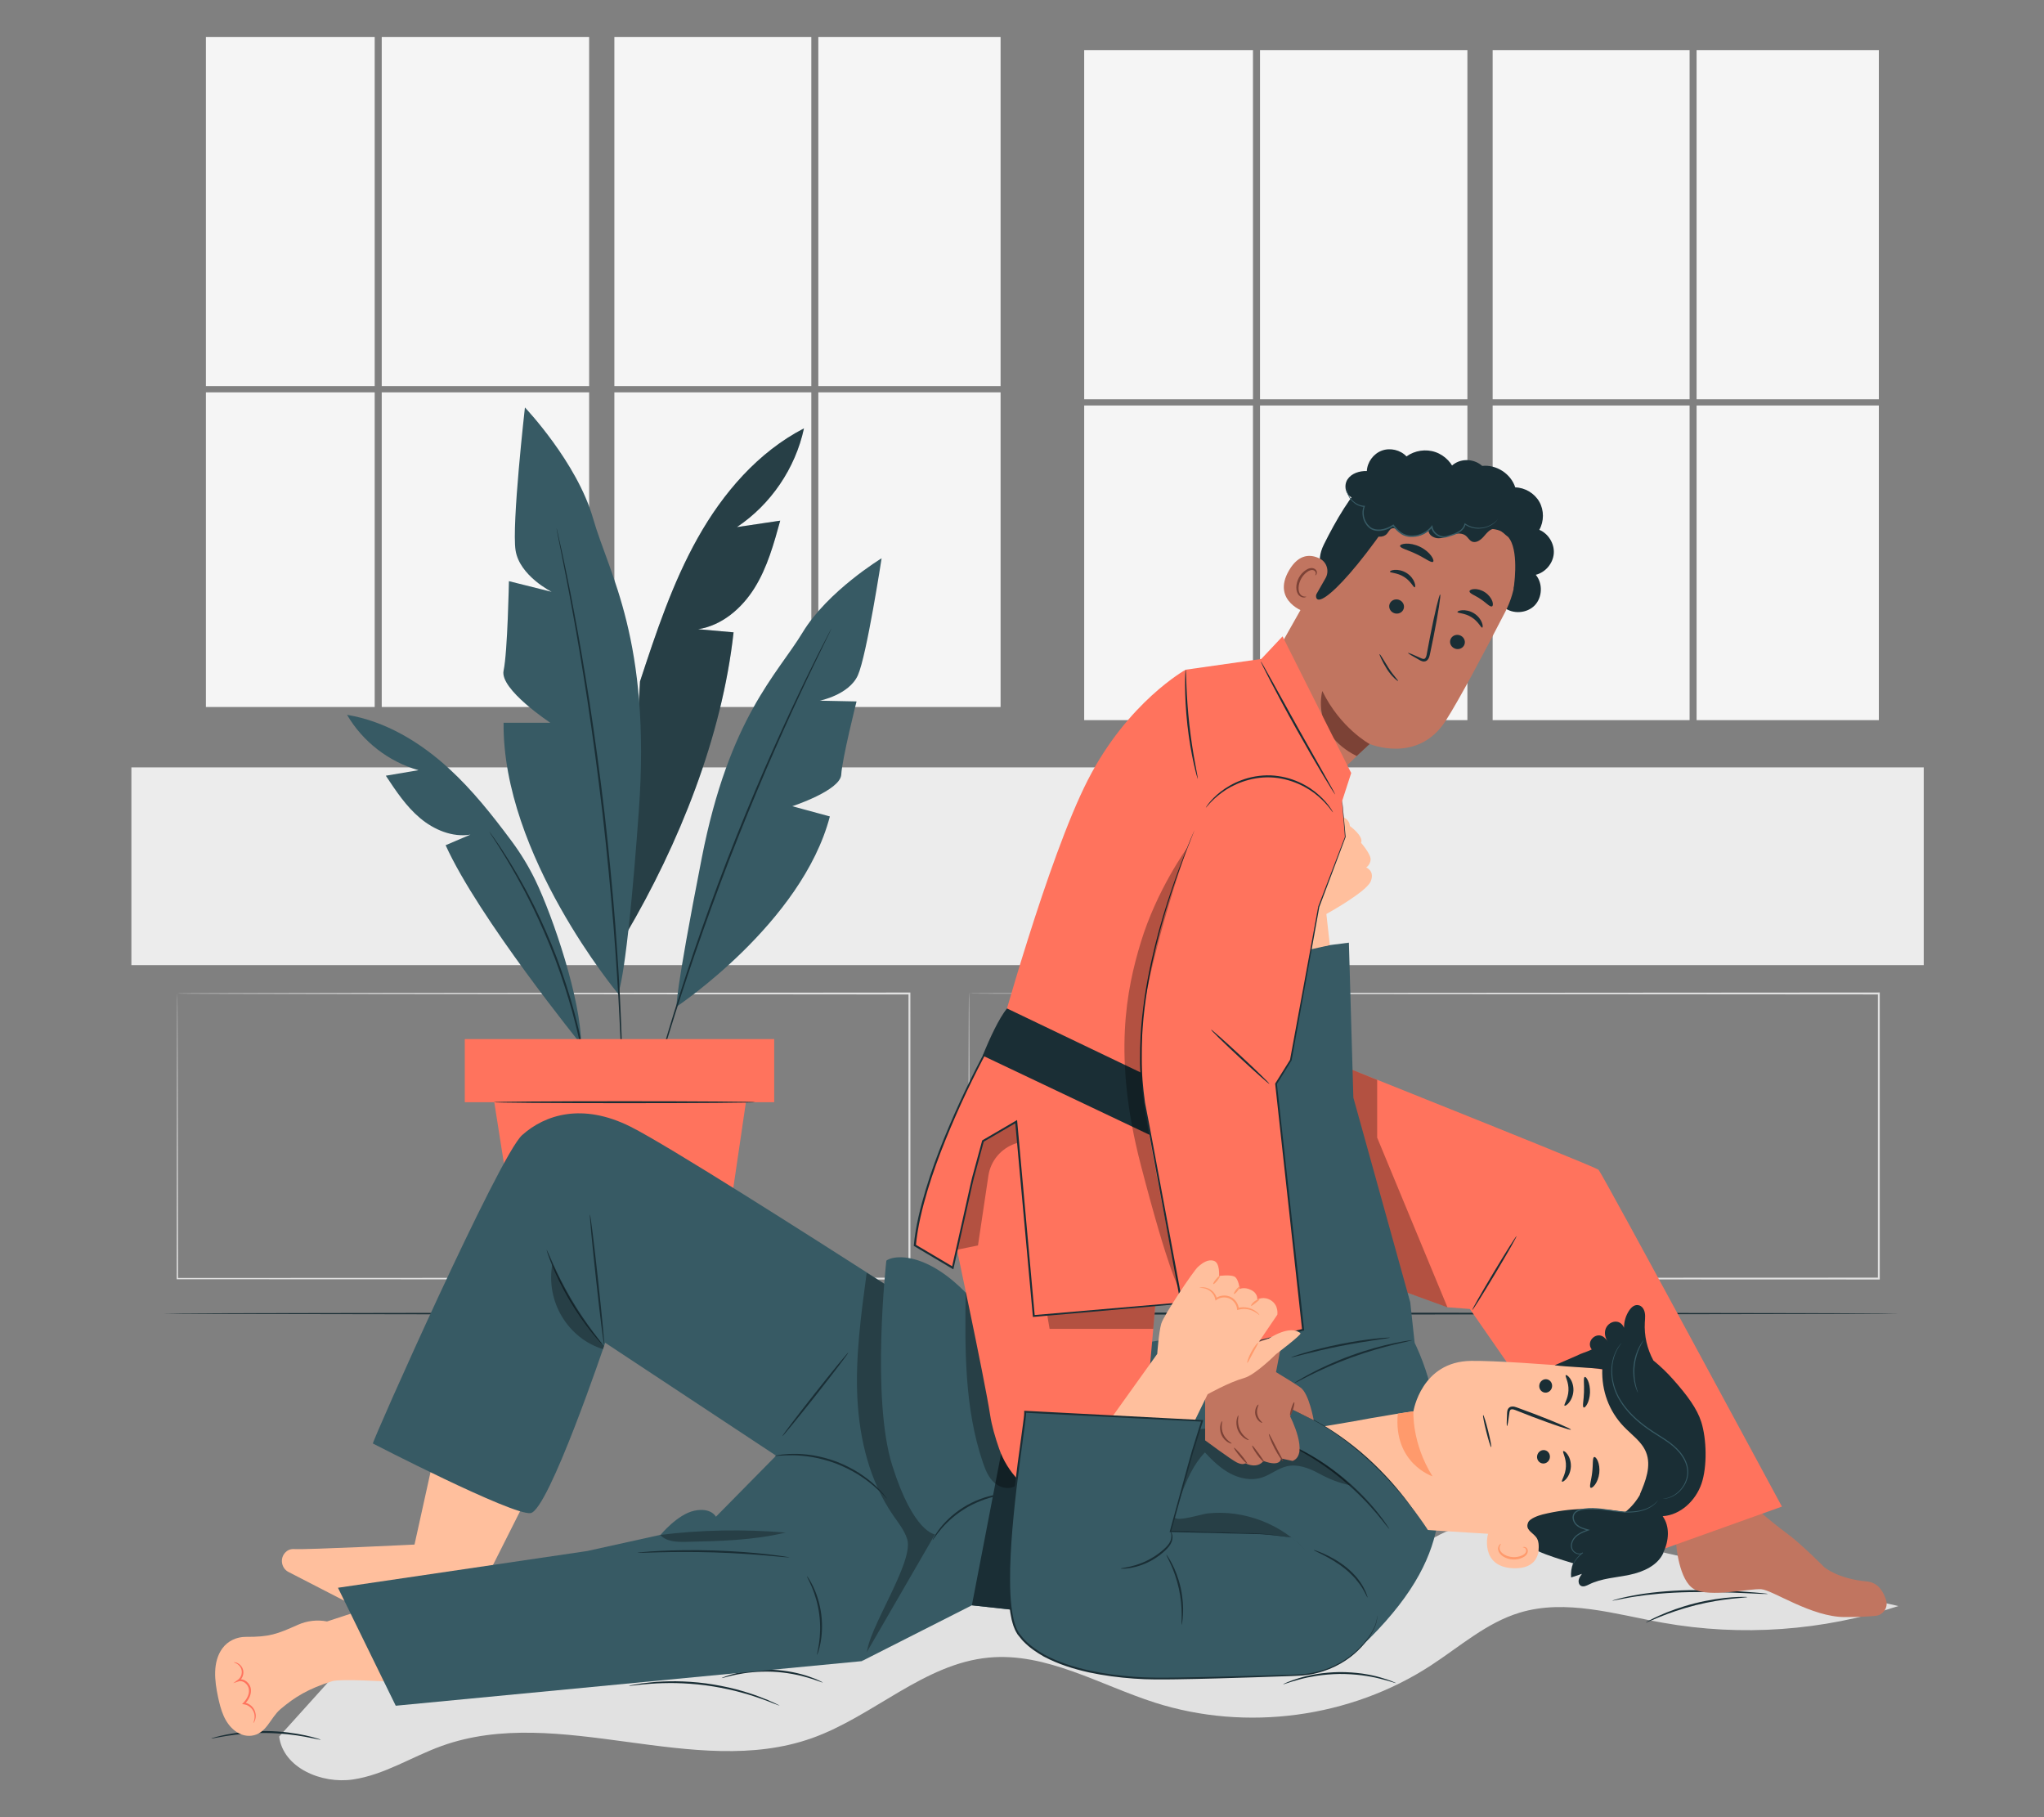 <?xml version="1.0" encoding="UTF-8"?>
<svg id="Layer_2" data-name="Layer 2" xmlns="http://www.w3.org/2000/svg" viewBox="0 0 540 480">
  <rect x="0" y="0" width="540" height="480" fill="#808080" stroke="none"/>
  <defs>
    <style>
      .cls-1 {
        fill: #ff735d;
      }

      .cls-1, .cls-2, .cls-3, .cls-4, .cls-5, .cls-6, .cls-7, .cls-8, .cls-9, .cls-10, .cls-11, .cls-12, .cls-13 {
        stroke-width: 0px;
      }

      .cls-2 {
        fill: #375a64;
      }

      .cls-3 {
        fill: #e1e1e1;
      }

      .cls-4 {
        fill: #ececec;
      }

      .cls-6, .cls-14 {
        opacity: .3;
      }

      .cls-7 {
        fill: #f5f5f5;
      }

      .cls-8 {
        fill: none;
      }

      .cls-9 {
        fill: #7c4236;
      }

      .cls-10 {
        fill: #1a2e35;
      }

      .cls-11 {
        fill: #c17560;
      }

      .cls-12 {
        fill: #ff9a6c;
      }

      .cls-13 {
        fill: #ffbf9d;
      }
    </style>
  </defs>
  <g id="Layer_2-2" data-name="Layer 2">
    <g>
      <g>
        <path class="cls-3" d="m417.32,405.01c-11.23-2.56-23.24-5.07-34-.95-7.71,2.96-13.77,8.98-20.58,13.64-11.97,8.18-26.71,12.2-41.17,11.23-22.46-1.51-42.88-14.46-65.3-16.42-20.01-1.76-39.57,5.34-58.86,10.95-34.61,10.06-70.55,15.56-106.59,16.31l-17.07,18.93c1.09,8.31,11.21,12.56,19.5,11.34,8.29-1.22,15.56-6.02,23.45-8.86,31-11.16,66.76,8.97,97.81-2.06,16.25-5.78,29.59-19.7,46.77-21.28,15.23-1.41,29.3,7.26,43.87,11.91,24.13,7.71,51.65,4,72.87-9.83,7.66-4.99,14.72-11.31,23.48-13.95,12.23-3.69,25.24.43,37.81,2.67,20.68,3.69,42.27,2.16,62.22-4.41-28.07-6.4-56.14-12.8-84.21-19.2Z"/>
        <rect class="cls-4" x="34.71" y="202.7" width="473.52" height="52.23"/>
        <g>
          <rect class="cls-7" x="100.85" y="9.76" width="54.79" height="92.23"/>
          <rect class="cls-7" x="54.4" y="9.76" width="44.59" height="92.23"/>
          <rect class="cls-7" x="216.19" y="9.76" width="48.15" height="92.23"/>
          <rect class="cls-7" x="54.4" y="103.64" width="44.59" height="83.11"/>
          <rect class="cls-7" x="100.85" y="103.64" width="54.79" height="83.11"/>
          <rect class="cls-7" x="216.19" y="103.64" width="48.15" height="83.11"/>
          <rect class="cls-7" x="162.31" y="103.64" width="52.03" height="83.11"/>
          <rect class="cls-7" x="162.31" y="9.76" width="52.03" height="92.23"/>
        </g>
        <g>
          <rect class="cls-7" x="332.88" y="13.23" width="54.79" height="92.23"/>
          <rect class="cls-7" x="286.43" y="13.23" width="44.59" height="92.23"/>
          <rect class="cls-7" x="448.22" y="13.23" width="48.15" height="92.23"/>
          <rect class="cls-7" x="286.43" y="107.11" width="44.59" height="83.11"/>
          <rect class="cls-7" x="332.88" y="107.11" width="54.79" height="83.11"/>
          <rect class="cls-7" x="448.22" y="107.11" width="48.15" height="83.11"/>
          <rect class="cls-7" x="394.34" y="107.11" width="52.03" height="83.11"/>
          <rect class="cls-7" x="394.34" y="13.23" width="52.03" height="92.23"/>
        </g>
        <path class="cls-3" d="m256,262.43s.01.45.02,1.31c0,.87,0,2.15.02,3.82,0,3.37.02,8.34.04,14.8.02,12.9.05,31.71.09,55.38l-.17-.17c56.83-.02,143.5-.06,240.35-.09h.02l-.26.26c0-26.09,0-51.45,0-75.31l.25.25c-69.06-.05-129.11-.09-171.92-.12-21.42-.03-38.51-.05-50.27-.07-5.88-.01-10.41-.03-13.49-.03-1.53,0-2.7-.01-3.49-.02-.79,0-1.2-.02-1.2-.02,0,0,.39-.01,1.17-.02.79,0,1.94,0,3.46-.02,3.07,0,7.59-.02,13.44-.03,11.74-.02,28.82-.04,50.21-.07,42.85-.03,102.97-.07,172.09-.12h.25s0,.25,0,.25c0,23.86,0,49.22,0,75.31v.26h-.28c-96.85-.04-183.52-.07-240.35-.09h-.17v-.17c.04-23.72.07-42.56.09-55.48.02-6.44.03-11.4.04-14.76,0-1.67.01-2.93.02-3.8,0-.85.02-1.28.02-1.28Z"/>
        <path class="cls-3" d="m46.85,262.43s.01.46.02,1.34c0,.88.01,2.18.02,3.89.01,3.42.03,8.45.04,14.95.02,12.98.06,31.78.1,55.14l-.18-.18c48.56-.02,117.29-.05,193.4-.08h.01l-.26.26c0-26.33,0-51.78.01-75.31l.25.25c-55.97-.05-104.29-.09-138.63-.12-17.18-.03-30.86-.05-40.26-.07-4.7-.01-8.32-.02-10.78-.03-1.22,0-2.15-.01-2.79-.02-.63,0-.96-.02-.96-.02,0,0,.31-.01.93-.02.63,0,1.55,0,2.76-.02,2.45,0,6.05-.02,10.73-.03,9.38-.02,23.05-.04,40.2-.07,34.38-.03,82.76-.07,138.8-.12h.25s0,.25,0,.25c0,23.53,0,48.98.01,75.31v.26h-.27c-76.11-.03-144.84-.06-193.4-.08h-.18v-.18c.04-23.4.08-42.24.1-55.25.02-6.48.03-11.5.04-14.91,0-1.69.01-2.98.02-3.86,0-.87.02-1.3.02-1.3Z"/>
        <path class="cls-10" d="m501.7,346.98c0,.14-102.69.26-229.33.26s-229.35-.12-229.35-.26,102.66-.26,229.35-.26,229.33.12,229.33.26Z"/>
        <path class="cls-10" d="m206.01,450.56s-.55-.17-1.51-.55c-.95-.4-2.35-.93-4.09-1.53-1.74-.61-3.84-1.24-6.2-1.84-2.37-.57-4.99-1.1-7.78-1.47-2.79-.36-5.46-.53-7.9-.59-2.43-.03-4.63.03-6.47.17-1.84.13-3.32.28-4.35.42-1.02.13-1.59.18-1.6.14,0-.04.55-.16,1.57-.34,1.02-.2,2.5-.41,4.35-.59,1.84-.19,4.05-.29,6.5-.28,2.45.03,5.15.19,7.96.56,2.81.38,5.45.92,7.83,1.52,2.37.63,4.48,1.3,6.21,1.96,1.73.65,3.12,1.24,4.05,1.69.93.45,1.44.71,1.43.74Z"/>
        <path class="cls-10" d="m217.36,444.42c-.04.09-1.44-.53-3.8-1.24-2.35-.71-5.69-1.43-9.44-1.6-3.75-.16-7.14.26-9.55.76-2.41.5-3.86.99-3.89.9-.01-.03.34-.18.99-.42.65-.25,1.61-.54,2.82-.84,2.41-.6,5.85-1.09,9.65-.92,3.8.17,7.18.96,9.53,1.77,1.18.4,2.11.78,2.73,1.08.63.3.97.48.95.51Z"/>
        <path class="cls-10" d="m84.78,459.55c-.02.08-1.61-.33-4.21-.8-2.6-.47-6.23-.94-10.26-.99-4.03-.04-7.67.34-10.28.75-2.61.41-4.21.79-4.23.71,0-.03.38-.16,1.1-.36.71-.21,1.76-.45,3.07-.71,2.61-.51,6.28-.95,10.35-.91,4.07.05,7.73.58,10.32,1.15,1.3.28,2.34.55,3.05.78.71.22,1.1.35,1.09.39Z"/>
        <path class="cls-10" d="m368.81,444.58c-.03.09-1.63-.53-4.3-1.18-1.33-.34-2.94-.64-4.74-.88-1.8-.22-3.8-.36-5.89-.35-2.1.03-4.09.21-5.88.47-1.79.28-3.4.61-4.72.98-2.66.71-4.24,1.36-4.28,1.27-.01-.03.37-.22,1.08-.52.71-.32,1.77-.7,3.09-1.1,1.33-.41,2.94-.79,4.75-1.09,1.82-.28,3.83-.48,5.95-.51,2.12-.01,4.14.15,5.96.39,1.82.27,3.44.61,4.77,1,1.34.38,2.4.74,3.12,1.04.72.29,1.11.47,1.1.5Z"/>
        <path class="cls-10" d="m461.65,421.86c0,.08-1.56.16-4.06.43-2.5.27-5.94.79-9.67,1.72-3.72.94-7,2.11-9.34,3.05-2.33.94-3.74,1.61-3.78,1.54-.02-.03.32-.23.94-.57.62-.34,1.54-.79,2.7-1.31,2.31-1.04,5.6-2.27,9.35-3.22,3.75-.94,7.24-1.4,9.76-1.58,1.26-.09,2.29-.13,2.99-.12.71,0,1.1.02,1.1.06Z"/>
        <path class="cls-10" d="m467.06,421.03s-.58.03-1.63-.01c-1.14-.05-2.63-.12-4.43-.2-3.74-.17-8.91-.37-14.61-.27-5.71.11-10.85.6-14.54,1.2-.93.13-1.75.29-2.49.43-.73.12-1.36.25-1.87.36-1.02.21-1.6.32-1.6.28,0-.03.55-.2,1.56-.48.51-.14,1.13-.3,1.86-.45.73-.16,1.56-.35,2.48-.5,3.69-.69,8.86-1.25,14.59-1.36,5.73-.1,10.9.16,14.64.42,1.87.13,3.38.26,4.42.36,1.04.1,1.62.18,1.62.21Z"/>
        <g>
          <path class="cls-2" d="m212.38,113.16c-12.11,6.27-21.39,17.07-28.06,28.96-6.67,11.89-10.98,24.93-15.24,37.88l-3.73,66.79c14.09-23.96,25.39-52.13,28.45-79.76-3.12-.28-6.25-.56-9.37-.83,6.28-.96,11.56-5.51,14.92-10.91,3.36-5.4,5.08-11.63,6.77-17.76-3.81.57-7.62,1.13-11.44,1.7,8.96-5.98,15.45-15.53,17.71-26.06Z"/>
          <g class="cls-14">
            <path class="cls-5" d="m212.38,113.16c-12.11,6.27-21.39,17.07-28.06,28.96-6.67,11.89-10.98,24.93-15.24,37.88l-3.73,66.79c14.09-23.96,25.39-52.13,28.45-79.76-3.12-.28-6.25-.56-9.37-.83,6.28-.96,11.56-5.51,14.92-10.91,3.36-5.4,5.08-11.63,6.77-17.76-3.81.57-7.62,1.13-11.44,1.7,8.96-5.98,15.45-15.53,17.71-26.06Z"/>
          </g>
          <path class="cls-2" d="m163.26,262.44s-30.57-36.59-30.22-71.53h12.35s-13.41-8.82-12.35-13.76c1.06-4.94,1.41-23.64,1.41-23.64l11.29,2.82s-8.47-4.23-9.53-10.94c-1.06-6.7,2.47-37.76,2.47-37.76,0,0,13.76,14.47,18,29.29,4.23,14.82,15.35,32.11,12.09,77.28s-5.51,48.24-5.51,48.24Z"/>
          <path class="cls-2" d="m178.76,265.89s33.12-22.07,40.48-50.23l-9.93-2.7s12.72-4.16,12.94-8.36c.23-4.2,4.04-19.32,4.04-19.32l-9.7-.2s7.74-1.55,10.05-6.71c2.32-5.16,6.27-30.9,6.27-30.9,0,0-14.23,8.62-20.88,19.61-6.65,10.99-19.37,22.46-26.62,59.49-7.26,37.03-6.66,39.32-6.66,39.32Z"/>
          <path class="cls-10" d="m147.04,139.54s.04.13.11.38c.07.28.15.65.26,1.13.23,1.02.55,2.48.97,4.34.42,1.89.91,4.2,1.45,6.89.54,2.69,1.18,5.75,1.79,9.15,1.31,6.79,2.69,14.9,4.11,23.92,1.38,9.03,2.75,18.98,3.98,29.45,1.2,10.48,2.13,20.48,2.85,29.59.68,9.11,1.18,17.33,1.46,24.23.17,3.45.25,6.58.34,9.32.1,2.74.14,5.11.16,7.04.02,1.91.04,3.4.05,4.45,0,.49,0,.87,0,1.16,0,.26,0,.39-.02.39,0,0-.02-.13-.04-.39-.01-.29-.03-.67-.05-1.16-.03-1.05-.08-2.54-.15-4.45-.05-1.93-.13-4.29-.25-7.03-.11-2.74-.22-5.86-.42-9.31-.32-6.9-.87-15.11-1.57-24.21-.75-9.1-1.69-19.1-2.89-29.57-1.22-10.47-2.58-20.41-3.93-29.44-1.39-9.02-2.74-17.14-4-23.93-.6-3.4-1.2-6.47-1.72-9.16-.51-2.7-.97-5.01-1.36-6.91-.37-1.87-.66-3.34-.87-4.36-.09-.48-.16-.86-.21-1.14-.05-.26-.06-.39-.06-.39Z"/>
          <path class="cls-2" d="m153.51,275.85s-27.1-33.4-35.78-52.59l6.56-2.8c-4.75.78-9.62-1.26-13.31-4.36-3.69-3.1-6.39-7.18-9.05-11.2l8.64-1.46c-7.86-2.2-14.78-7.57-18.88-14.62,10.19,1.68,19.42,7.28,27.02,14.28,6.16,5.67,11.37,12.25,16.37,18.97,2.44,3.28,4.58,6.77,6.36,10.45,4.7,9.72,12.09,31.69,12.07,43.35Z"/>
          <path class="cls-10" d="m219.68,165.95s-.04.11-.13.32c-.11.23-.25.54-.43.92-.4.83-.98,2.01-1.71,3.52-.75,1.52-1.66,3.39-2.7,5.57-1.04,2.18-2.24,4.65-3.51,7.41-2.58,5.5-5.55,12.09-8.74,19.46-3.16,7.38-6.53,15.54-9.88,24.18-3.33,8.65-6.33,16.95-8.95,24.54-2.6,7.6-4.84,14.48-6.62,20.28-.92,2.89-1.69,5.53-2.39,7.84-.7,2.31-1.28,4.3-1.75,5.94-.47,1.61-.84,2.86-1.1,3.75-.13.41-.22.73-.3.97-.07.22-.11.33-.12.33,0,0,.01-.12.07-.34.06-.25.15-.57.25-.99.24-.9.58-2.16,1.01-3.78.44-1.64.99-3.65,1.67-5.96.67-2.32,1.42-4.96,2.32-7.87,1.74-5.82,3.95-12.71,6.52-20.33,2.6-7.6,5.59-15.92,8.92-24.58,3.35-8.64,6.74-16.81,9.93-24.18,3.22-7.36,6.22-13.95,8.85-19.43,1.29-2.75,2.52-5.21,3.58-7.38,1.06-2.17,2-4.02,2.78-5.53.77-1.49,1.37-2.65,1.8-3.48.2-.38.36-.67.48-.9.11-.2.17-.3.18-.3Z"/>
          <path class="cls-10" d="m155.81,290.01s-.07-.26-.15-.76c-.08-.55-.19-1.28-.33-2.19-.13-.95-.3-2.11-.55-3.46-.24-1.34-.47-2.88-.83-4.56-.33-1.68-.7-3.53-1.18-5.49-.43-1.97-1-4.05-1.57-6.25-1.22-4.37-2.72-9.13-4.56-14.03-1.86-4.9-3.88-9.46-5.85-13.55-1.02-2.03-1.97-3.97-2.95-5.73-.94-1.79-1.88-3.41-2.74-4.9-.84-1.5-1.68-2.8-2.39-3.97-.7-1.17-1.34-2.16-1.87-2.96-.5-.78-.9-1.39-1.2-1.86-.27-.43-.4-.66-.39-.67.01-.01.18.2.47.61.32.45.75,1.06,1.28,1.81.56.79,1.22,1.76,1.95,2.91.73,1.15,1.6,2.45,2.46,3.94.89,1.47,1.85,3.1,2.81,4.88,1,1.76,1.97,3.7,3,5.72,2,4.09,4.04,8.66,5.91,13.58,1.84,4.92,3.34,9.7,4.54,14.09.56,2.2,1.12,4.29,1.53,6.28.46,1.97.81,3.82,1.12,5.52.34,1.69.54,3.23.76,4.58.22,1.35.36,2.52.46,3.47.1.92.18,1.65.24,2.2.05.5.07.77.05.77Z"/>
          <rect class="cls-1" x="122.79" y="274.47" width="81.74" height="16.67"/>
          <polygon class="cls-1" points="130.58 291.14 139.42 347.22 188.82 347.22 197.06 291.14 130.58 291.14"/>
          <path class="cls-10" d="m199.52,291.14c0,.14-15.46.26-34.53.26s-34.54-.12-34.54-.26,15.46-.26,34.54-.26,34.53.12,34.53.26Z"/>
        </g>
        <g>
          <g>
            <path class="cls-13" d="m93.93,425.83l-7.53,2.47c-2.58-.5-5.26-.2-7.66.87-5.65,2.51-7.5,3.23-13.8,3.2-2.43-.01-4.77,1.08-6.2,3.05-2.61,3.6-2.06,8.52-1.13,12.86.71,3.31,1.65,6.75,4.48,8.92,1.24.95,2.8,1.47,4.35,1.28,3.97-.47,4.95-4.72,7.65-7.01,3.82-3.23,7.33-5.39,13.68-7.39,2.23-.7,15.17.13,15.17.13l-9-18.38Z"/>
            <path class="cls-1" d="m61.77,439.08s.76-.12,1.66.68c.43.39.85,1.06.87,1.9.03.82-.33,1.8-1.16,2.43l-.21-.42c1.53-.47,3.25.93,3.37,2.67.09,1.58-.78,2.88-1.66,3.77l-.14-.41c1.07.17,1.92.78,2.42,1.49.51.71.66,1.51.65,2.12-.02.63-.19,1.1-.34,1.4-.15.3-.28.43-.3.42-.08-.03.37-.64.34-1.81-.02-.57-.2-1.27-.68-1.88-.47-.61-1.24-1.13-2.16-1.25l-.47-.06.33-.35c.81-.85,1.57-2.06,1.48-3.39-.08-1.44-1.56-2.63-2.71-2.26l-1.44.46,1.23-.88c.7-.5,1.04-1.33,1.04-2.04,0-.72-.32-1.32-.68-1.7-.76-.79-1.49-.81-1.46-.88Z"/>
          </g>
          <path class="cls-13" d="m139.59,394.82l-9.95,19.77-9.65,19.75c-.77,1.5-2.56,2.12-3.99,1.38l-39.8-20.5c-1.85-.95-2.34-3.55-.84-5.13.55-.58,1.3-.97,2.34-.91,3.53.2,31.81-1.19,31.81-1.19l6.51-29.46,23.57,16.29Z"/>
          <g>
            <path class="cls-11" d="m442.83,407.94s.68,9.58,4.76,11.84c4.08,2.26,14.63-.22,17.69,0,3.06.22,13.27,7.36,22.11,7.36,3.75,0,6.35-.15,8.1-.32,2.07-.2,3.44-2.27,2.77-4.24-.61-1.82-1.85-4.56-5.09-4.85-7.66-.69-11.22-3.77-11.22-3.77,0,0-6.32-6.37-9.94-8.97-3.59-2.58-13.53-11.04-13.53-11.04l-15.65,13.99Z"/>
            <g>
              <path class="cls-1" d="m329.96,271.55c-.02.27,91.34,36.43,92.36,37.45,1.02,1.02,48.44,88.96,48.44,88.96l-37.03,13.25-45.41-65.45-5.92-.45s-59.32-21.48-59.06-22.5c.27-1.02,6.62-51.27,6.62-51.27Z"/>
              <path class="cls-10" d="m400.65,326.51c.06.04-.54,1.16-1.55,2.95-1.02,1.79-2.46,4.25-4.07,6.94-1.62,2.7-3.11,5.12-4.2,6.87-1.1,1.74-1.81,2.8-1.87,2.76s.54-1.17,1.56-2.96c1.02-1.79,2.46-4.25,4.07-6.94,1.61-2.69,3.1-5.12,4.2-6.86,1.1-1.74,1.81-2.8,1.87-2.77Z"/>
            </g>
            <polygon class="cls-6" points="363.83 285.25 363.83 300.5 382.4 345.32 368.16 340.13 351.92 290.23 355.4 281.84 363.83 285.25"/>
          </g>
          <g>
            <path class="cls-2" d="m98.51,381.29c0-1.01,33.39-76.06,39.43-81.46s15.9-8.59,28.62-2.23c9.83,4.91,48.32,29.46,65.32,40.36,5,3.21,8.14,5.24,8.14,5.24l11.44,66.67-23.84,28.92-123.07,11.77-15.26-31.16,65.81-9.7,19.42-4.29s4.45-5.41,8.9-6.36c4.45-.95,5.72,1.59,5.72,1.59l15.9-16.13-45.16-29.83s-14.95,44.36-19.72,45c-4.77.64-41.66-18.39-41.66-18.39Z"/>
            <g class="cls-14">
              <path class="cls-5" d="m228.97,336.2c-1.47,10.86-3.01,22.18-2.46,33.12.55,10.94,3.26,22.01,9.5,31.02,1.38,1.99,2.94,3.92,3.66,6.23,1.9,6.11-10.73,24.15-10.67,30.54l20.98-27.24-5.28-18.48-9.45-51.26-6.28-3.92Z"/>
            </g>
            <path class="cls-10" d="m144.42,330.11s.21.36.5,1.03c.29.68.71,1.65,1.25,2.85,1.07,2.39,2.66,5.65,4.69,9.11,2.03,3.45,4.11,6.42,5.68,8.53.78,1.05,1.43,1.9,1.88,2.48.45.58.68.92.66.94-.03.02-.31-.27-.81-.81-.5-.54-1.19-1.35-2.02-2.38-1.65-2.05-3.79-5.02-5.84-8.49-2.04-3.47-3.59-6.78-4.58-9.22-.5-1.22-.87-2.22-1.1-2.92-.23-.7-.35-1.09-.31-1.1Z"/>
            <path class="cls-10" d="m155.85,320.8c.14-.02,1.1,7.65,2.13,17.13,1.04,9.48,1.76,17.17,1.62,17.19-.14.02-1.1-7.65-2.13-17.13-1.04-9.47-1.76-17.17-1.62-17.19Z"/>
            <path class="cls-10" d="m234.33,395.85c-.08.07-1.24-1.39-3.5-3.34-1.12-.98-2.56-2.04-4.22-3.09-1.69-1.02-3.62-2.01-5.74-2.83-2.13-.8-4.23-1.34-6.17-1.69-1.94-.32-3.71-.49-5.21-.5-2.98-.04-4.82.28-4.84.17,0-.04.45-.13,1.28-.26.42-.07.93-.15,1.52-.18.6-.04,1.28-.12,2.03-.1,1.51-.04,3.31.09,5.29.39,1.97.34,4.11.87,6.27,1.68,2.15.83,4.11,1.85,5.81,2.91,1.68,1.09,3.11,2.19,4.21,3.22.58.49,1.03,1,1.45,1.42.43.42.76.82,1.02,1.15.53.65.81,1.02.79,1.05Z"/>
            <path class="cls-10" d="m208.7,411.39s-.57,0-1.59-.09c-1.11-.1-2.56-.23-4.31-.39-3.64-.32-8.66-.68-14.23-.85-5.57-.17-10.61-.12-14.25-.03-1.75.05-3.21.09-4.32.12-1.02.03-1.59.03-1.59,0,0-.04.56-.1,1.58-.19,1.02-.09,2.49-.2,4.32-.29,3.65-.19,8.7-.29,14.28-.12,5.58.18,10.61.59,14.25,1.01,1.82.21,3.28.4,4.29.56,1.01.15,1.57.26,1.56.29Z"/>
            <path class="cls-10" d="m215.87,437.11c-.09-.03.24-1.19.52-3.1.28-1.91.43-4.6.06-7.52-.38-2.92-1.2-5.48-1.96-7.26-.75-1.78-1.37-2.82-1.29-2.87.03-.02.21.23.51.68.31.46.69,1.15,1.12,2.03.85,1.76,1.75,4.36,2.14,7.35.38,2.98.16,5.72-.22,7.65-.19.96-.39,1.73-.57,2.25-.17.52-.28.8-.32.79Z"/>
            <path class="cls-10" d="m224.13,357.25c.11.09-3.7,5.11-8.51,11.21-4.82,6.1-8.81,10.97-8.92,10.89-.11-.09,3.7-5.11,8.51-11.21,4.81-6.1,8.81-10.97,8.92-10.88Z"/>
            <g class="cls-14">
              <path class="cls-5" d="m145.92,333.93c-.87,4.72.06,9.75,2.55,13.86,2.49,4.11,6.25,7.16,10.84,8.58l.29-.85c-5.81-6.22-10.09-13.73-13.68-21.59Z"/>
            </g>
            <g class="cls-14">
              <path class="cls-5" d="m174.18,405.48c10.83-1.41,22.5-1.58,33.38-.66-8.6,2.07-17.53,2.27-26.38,2.45-2.44.05-5.23-.04-6.81-1.9"/>
            </g>
          </g>
          <g>
            <g>
              <path class="cls-2" d="m372.59,344.06l-15.05-54.14-1.18-40.92s-25.72,3.19-25.82,4.15c-.1.96-8.79,52.84-9.13,53.56-.34.72,7.73,58.6,7.73,58.6l12.13,3.68,32.46-14.31-1.15-10.62Z"/>
              <path class="cls-2" d="m234.16,332.99c3.05-2.21,16.86-2.08,31.08,22.13l9.83,3.7,75.29-11.44,20.48,2.07s8.26,12.08,8.92,29.33c.66,17.25,5.61,33.03-23,58.79l-77.28-11.03-22.73-2.5-29.14,14.77,19.4-33.52s-5.68-.38-11.29-18.19c-5.62-17.82-1.56-54.1-1.56-54.1Z"/>
              <path class="cls-10" d="m373.14,353.99s-.45.15-1.27.34c-.83.18-2.02.45-3.48.81-2.93.71-6.95,1.83-11.28,3.4-4.33,1.58-8.13,3.3-10.83,4.64-1.35.67-2.44,1.22-3.19,1.62-.75.39-1.18.59-1.19.56s.37-.29,1.09-.73c.72-.45,1.79-1.05,3.12-1.77,2.67-1.43,6.47-3.22,10.82-4.8,4.35-1.58,8.41-2.65,11.38-3.27,1.48-.31,2.69-.53,3.53-.65.84-.12,1.3-.18,1.31-.14Z"/>
              <path class="cls-10" d="m367.22,353.34s-.36.11-1.03.21c-.78.12-1.72.25-2.83.42-2.39.35-5.67.88-9.28,1.59-3.61.72-6.85,1.49-9.18,2.08-1.08.27-2,.5-2.77.7-.66.16-1.02.23-1.03.2-.01-.03.34-.17.98-.39.64-.22,1.57-.52,2.73-.86,2.32-.68,5.56-1.51,9.18-2.24,3.62-.72,6.93-1.19,9.33-1.45,1.2-.13,2.18-.22,2.85-.25.68-.04,1.05-.05,1.05,0Z"/>
            </g>
            <polyline class="cls-10" points="256.76 424.03 264.47 384.01 270.42 385.45 268.01 425.27 256.76 424.03"/>
            <g class="cls-14">
              <path class="cls-5" d="m262.57,350.66l-7.45-9.54c-.21,15.21-.36,30.77,4.54,45.17.68,2.01,1.52,4.07,3.13,5.46,1.61,1.38,4.21,1.84,5.83.48-2.02-13.85-4.04-27.71-6.06-41.56Z"/>
            </g>
            <path class="cls-10" d="m268.01,394.55c0,.1-1.46.07-3.77.46-1.15.18-2.51.52-3.97,1-1.45.51-3.02,1.17-4.57,2.04-1.54.89-2.92,1.88-4.1,2.87-1.16,1.01-2.15,2-2.9,2.89-1.52,1.78-2.24,3.05-2.33,3-.03-.02.13-.34.46-.92.16-.29.37-.64.64-1.02.27-.38.56-.84.94-1.29.73-.94,1.7-1.97,2.87-3.02,1.19-1.03,2.58-2.06,4.16-2.96,1.58-.89,3.18-1.55,4.68-2.04,1.5-.46,2.89-.77,4.06-.91.58-.1,1.12-.11,1.59-.15.47-.04.87-.04,1.21-.02.66.02,1.03.04,1.02.08Z"/>
          </g>
          <g>
            <g>
              <path class="cls-10" d="m397.36,160.45c2.32,1.84,6.02,1.59,8.08-.53,2.06-2.12,2.19-5.83.29-8.09,2.54-.63,4.55-2.99,4.76-5.6.21-2.61-1.41-5.26-3.82-6.28,1.27-2.25,1.27-5.17,0-7.41-1.28-2.25-3.78-3.74-6.36-3.8-1.13-3.58-4.99-6.09-8.73-5.67-1.89-1.72-4.92-2.03-7.11-.73-2.2,1.3-3.38,4.11-2.78,6.59"/>
              <g>
                <g>
                  <path class="cls-11" d="m337.63,171.67l17.76-31.47c6.5-12.76,19.35-19.62,31.93-12.76l1.13.7c11.33,7.06,15.34,21.63,9.21,33.49-5.7,11.03-12.13,23.14-15.71,28.73-7.41,11.58-20.21,6.12-20.21,6.12l-15.47,15.07s-4.01-7.07-6.89-17.29c-2.89-10.22-1.74-22.59-1.74-22.59Z"/>
                  <path class="cls-9" d="m361.84,196.53s-7.73-4.19-12.5-14c0,0-3.22,10.98,9.08,17.18l3.42-3.18Z"/>
                  <path class="cls-10" d="m386.76,170.52c-.52.9-1.7,1.2-2.65.68-.95-.52-1.3-1.67-.78-2.57.52-.9,1.71-1.2,2.65-.68.95.52,1.3,1.68.78,2.57Z"/>
                  <path class="cls-10" d="m391.59,165.78c-.34.09-1.02-1.63-2.82-2.74-1.78-1.14-3.67-1.03-3.73-1.37-.03-.16.42-.42,1.25-.48.82-.06,2.04.13,3.15.83,1.11.7,1.8,1.7,2.07,2.46.29.77.23,1.28.07,1.31Z"/>
                  <path class="cls-10" d="m370.68,161.15c-.52.9-1.7,1.2-2.65.68-.95-.52-1.3-1.67-.78-2.57.52-.9,1.71-1.2,2.65-.68.95.52,1.3,1.68.78,2.57Z"/>
                  <path class="cls-10" d="m373.76,155.13c-.34.09-1.02-1.63-2.82-2.74-1.78-1.14-3.67-1.03-3.73-1.38-.04-.16.42-.42,1.25-.48.82-.06,2.04.13,3.15.83,1.11.7,1.8,1.7,2.07,2.46.29.77.23,1.28.07,1.31Z"/>
                  <path class="cls-10" d="m371.98,172.48c.06-.11,1.29.39,3.24,1.29.49.24.98.42,1.25.15.31-.26.43-.88.54-1.55.26-1.38.53-2.82.82-4.33,1.21-6.13,2.39-11.06,2.64-11.01.25.05-.54,5.06-1.75,11.2-.31,1.51-.6,2.94-.89,4.31-.15.63-.22,1.4-.88,1.94-.34.27-.83.3-1.17.2-.35-.09-.61-.25-.84-.38-1.88-1.03-3.01-1.73-2.95-1.83Z"/>
                  <path class="cls-10" d="m378.6,148.39c-.48.38-2.13-.97-4.39-2.03-2.24-1.1-4.32-1.54-4.33-2.15,0-.29.59-.56,1.57-.61.97-.05,2.34.18,3.69.83,1.35.65,2.38,1.57,2.95,2.36.58.79.73,1.42.51,1.6Z"/>
                  <path class="cls-10" d="m394.17,160.18c-.57.21-1.54-.98-3.01-1.93-1.44-1-2.91-1.44-2.94-2.04,0-.29.45-.57,1.24-.61.78-.05,1.88.2,2.88.87,1,.67,1.65,1.59,1.91,2.33.26.75.17,1.27-.09,1.38Z"/>
                  <path class="cls-10" d="m399.87,155.58s1.48-9.22-.98-13.12c-2.98-4.72-7.73-1.18-11.09-4.85-3.36-3.67-6.19-8.19-12.3-7.63-6.69.61-6.06,4.35-9.57,9.35-14.21,20.28-21.74,23.82-16.68,13.26.56-1.16-1.91-3.89.49-8.74,3.12-6.29,7.38-13.64,11.33-17.02,3.33-2.85,6.88-4.04,12.19-4.49,8.39-.7,16.31,4.11,21.32,7.98,5.01,3.87,11.48,16.43,5.29,25.28Z"/>
                  <path class="cls-11" d="m350.19,152.73c1.05-1.85.38-4.23-1.52-5.18-2.3-1.15-5.5-1.42-8.15,3.16-4.71,8.13,4.42,11.19,4.57,10.96.1-.15,3.15-5.52,5.1-8.95Z"/>
                  <path class="cls-9" d="m345.1,157.59s-.2.02-.5-.01c-.3-.03-.74-.19-1.07-.59-.68-.81-.61-2.6.2-4.09.41-.75.97-1.37,1.57-1.8.59-.45,1.22-.64,1.7-.47.49.15.64.59.61.87-.02.29-.17.42-.13.46.01.03.25-.04.38-.41.06-.18.08-.43-.02-.7-.1-.27-.34-.52-.66-.66-.65-.32-1.55-.07-2.21.4-.7.46-1.35,1.14-1.81,1.98-.9,1.67-.95,3.69.03,4.71.49.48,1.06.58,1.42.54.37-.06.52-.21.5-.24Z"/>
                </g>
                <path class="cls-10" d="m359.97,137.37c.6,1.35,1.24,2.76,2.41,3.66,1.17.9,3.04,1.07,4.03-.03.44-.5.71-1.22,1.34-1.43.75-.24,1.46.42,2.08.91,2.17,1.69,5.56,1.53,7.56-.36.04,1.25,1.44,2.08,2.7,2.06,1.25-.02,2.42-.6,3.62-.97,1.2-.37,2.63-.47,3.59.34.54.45.87,1.15,1.5,1.46,1.11.56,2.38-.35,3.19-1.29.81-.94,1.69-2.08,2.92-2.09,1.15-.01,2.03.96,2.9,1.7.88.74,2.26,1.29,3.1.5.44-.41.55-1.07.54-1.67-.02-2.73-2.19-5.28-4.88-5.75.86-3.12-.32-6.71-2.88-8.7-2.55-1.99-6.32-2.27-9.14-.67-.73-2.58-2.78-4.75-5.32-5.62-2.53-.88-5.48-.44-7.65,1.14-1.62-1.72-4.3-2.35-6.52-1.53-2.22.82-3.84,3.04-3.96,5.4-1.94-.07-4.06.59-5.12,2.22-1.06,1.63-.48,4.28,1.39,4.84-1.44.88-2.01,2.96-1.21,4.45.8,1.49,2.83,2.18,4.37,1.47"/>
                <path class="cls-2" d="m395.69,137.13s-.03.05-.09.15c-.07.09-.17.23-.32.39-.3.32-.79.78-1.54,1.18-.74.39-1.74.75-2.94.78-1.19.05-2.6-.23-3.85-1.1l.25-.09c-.18.84-.75,1.61-1.53,2.1-.77.51-1.67.83-2.59,1.11-.46.12-.91.32-1.46.36-.53.03-1.07-.09-1.56-.32-.97-.45-1.81-1.36-1.99-2.52l.35.1c-1.19,1.46-3.08,2.48-5.12,2.56-1.1.08-2.25-.17-3.15-.77-.92-.58-1.61-1.39-2.23-2.17l.27.04c-1.05.72-2.23,1.16-3.42,1.29-1.17.13-2.45-.15-3.25-.97-1.63-1.57-1.91-3.91-1.24-5.55l.13.2c-1.25-.07-2.28-.65-2.99-1.31-.72-.66-1.14-1.41-1.38-2.04-.24-.64-.28-1.18-.28-1.53.01-.36.04-.54.05-.54.06,0-.11.77.38,2.01.25.6.68,1.32,1.38,1.93.69.61,1.68,1.14,2.85,1.19h.2s-.07.2-.07.2c-.6,1.53-.31,3.74,1.22,5.18.73.74,1.86.98,2.97.86,1.11-.12,2.25-.55,3.23-1.23l.15-.11.12.15c.61.77,1.28,1.54,2.13,2.08.84.55,1.87.78,2.92.71,1.92-.07,3.69-1.03,4.83-2.4l.28-.35.07.45c.15.99.89,1.82,1.76,2.22.44.2.91.32,1.37.29.45-.02.91-.21,1.38-.33.91-.27,1.78-.57,2.5-1.05.73-.45,1.24-1.14,1.42-1.88l.05-.23.19.14c1.16.84,2.51,1.13,3.66,1.11,1.16,0,2.14-.33,2.87-.69,1.48-.75,1.98-1.61,2.03-1.56Z"/>
              </g>
            </g>
            <path class="cls-10" d="m369.36,179.87c-.08.11-1.68-1.11-2.98-3.18-1.28-2.06-2.02-3.84-1.92-3.9.15-.09,1.11,1.62,2.36,3.62,1.26,2,2.64,3.34,2.54,3.46Z"/>
          </g>
          <path class="cls-1" d="m294.49,256.04s-.8-.67-1.84-1.99c-1.04-1.31-2.32-3.27-3.39-5.6-1.06-2.34-1.7-4.58-2.01-6.23-.32-1.65-.36-2.69-.3-2.69.08-.01.25,1.01.66,2.61.4,1.61,1.08,3.8,2.12,6.1,1.05,2.29,2.26,4.24,3.21,5.6.95,1.36,1.61,2.15,1.55,2.21Z"/>
          <g>
            <path class="cls-13" d="m415.93,406.57l-52.07-3.25c-8.85-.55-21.75-3.17-20.24-17.13h0c1.51-8.15,3.94-9.07,3.94-9.07,0,0,9.46-1.53,14.75-2.54,1.4-.27,10.69-1.79,11.1-1.79,0,0,2.07-13.18,15.25-13.32,6.37-.07,19.5.86,31.37,1.84,12.75,1.05,22.54,11.73,22.52,24.52v1.27c-.83,13.71-12.93,20.67-26.62,19.46Z"/>
            <path class="cls-12" d="m373.41,372.79s-.5,8.31,5.04,17.17c0,0-10.38-3.4-9.17-16.54l4.13-.63Z"/>
            <path class="cls-10" d="m412.99,383.31c-.28.24.82,1.84.71,4.04-.07,2.2-1.3,3.76-1.04,4.01.12.12.62-.11,1.18-.79.55-.67,1.11-1.82,1.17-3.19.05-1.37-.41-2.55-.91-3.23-.5-.7-.98-.95-1.11-.83Z"/>
            <path class="cls-10" d="m407.87,383.03c-.94-.03-1.74.73-1.8,1.71-.05.98.66,1.8,1.6,1.84.94.04,1.75-.73,1.8-1.71.05-.98-.66-1.8-1.6-1.84Z"/>
            <path class="cls-10" d="m398.14,376.67c.11.01.34-1.25.6-3.29.05-.52.16-1.01.51-1.09.37-.12.93.1,1.53.35,1.25.49,2.56,1,3.94,1.54,5.6,2.13,10.21,3.68,10.29,3.45.08-.23-4.39-2.14-9.99-4.27-1.38-.51-2.7-1.01-3.96-1.47-.59-.2-1.25-.53-2.03-.27-.39.14-.67.52-.76.85-.1.33-.11.62-.12.88-.11,2.05-.13,3.33-.01,3.33Z"/>
            <path class="cls-10" d="m421.17,384.86c-.5.18-.27,1.96-.53,4.05-.22,2.1-.86,3.79-.41,4.07.22.12.69-.17,1.18-.85.49-.68.95-1.76,1.1-3.01.14-1.26-.06-2.41-.38-3.17-.32-.77-.71-1.16-.95-1.08Z"/>
            <path class="cls-10" d="m418.66,363.72c-.41.2-.1,1.95-.19,4.02-.05,2.08-.49,3.78-.09,4.03.19.11.57-.2.94-.9.37-.69.69-1.78.74-3.03.04-1.25-.2-2.37-.52-3.11-.32-.74-.68-1.1-.87-1.01Z"/>
            <path class="cls-13" d="m406.18,405.48c.1.23,2.66,9.06-6.35,8.76-9.01-.3-6.84-9.29-6.59-9.29.26,0,12.93.54,12.93.54Z"/>
            <path class="cls-12" d="m396.56,407.81s-.12.15-.25.41c-.13.25-.22.7-.06,1.17.32.96,1.8,1.82,3.42,1.91.82.05,1.61-.09,2.26-.36.67-.25,1.14-.66,1.24-1.14.13-.47-.15-.82-.4-.94-.25-.13-.43-.08-.44-.13-.02-.03.16-.19.53-.1.18.04.39.16.55.37.17.22.25.54.2.88-.07.69-.73,1.3-1.45,1.59-.73.33-1.61.52-2.53.46-1.81-.12-3.48-1.11-3.81-2.42-.14-.64.06-1.16.29-1.43.23-.27.44-.31.45-.28Z"/>
            <path class="cls-10" d="m433.09,344.81c.52.18.92.6,1.16,1.09.53,1.07.36,2.25.29,3.39-.2,3.48.6,7.01,2.26,10.07,1.87,1.52,3.61,3.2,5.21,5,3.8,4.28,6.34,7.75,7.44,11.23,1.43,4.5,1.6,11.86.06,16.33-1.54,4.47-5.54,8.28-10.26,8.57,1.97,2.72,1.66,6.55.18,9.57l.03.08c-1.5,3.37-5.3,5.07-8.92,5.83-3.61.76-7.42.91-10.73,2.55-.69.34-1.52.75-2.18.35-.51-.3-.68-1-.55-1.58.13-.58.5-1.08.85-1.56-.95.32-1.91.63-2.86.95-.12-1.27.07-2.56.53-3.75-3.25-.98-6.96-2.14-9.14-3.16.11-1.45.11-2.78-.63-3.74-1-1.3-3.01-1.99-2.08-3.95.47-1,2.7-1.77,3.77-2.04,7.11-1.76,14.6-1.96,21.8-.59,1.64-1.32,3.02-2.96,4.04-4.8l-.15.14c1.55-3.56,3.11-7.61,1.65-11.21-1.13-2.79-3.81-4.59-5.89-6.77-3.94-4.13-5.85-9.45-5.67-15.16-3.67-.47-8.91-.55-12.58-1.02l6.14-2.66h-.03c.45-.23.9-.4,1.35-.57l.14-.06h.02c.73-.27,1.45-.52,2.18-.88,0-.01-.02-.03-.03-.04-1.61-2.13,1.3-4.87,3.33-3.14.4.34.75.75,1.04,1.2-.79-.98-1.1-2.37-.64-3.54.46-1.17,1.74-2.01,2.98-1.81.85.13,1.56.8,1.84,1.6,0-1.62.47-3.25,1.38-4.59.6-.88,1.53-1.72,2.67-1.32Z"/>
            <path class="cls-2" d="m438.07,396.25s-.39.52-1.3,1.22c-.91.69-2.45,1.43-4.5,1.68-1.02.13-2.15.18-3.35.09-1.21-.08-2.49-.28-3.85-.47-1.35-.19-2.79-.4-4.29-.42-.75-.01-1.52.02-2.29.13-.76.11-1.58.24-2.27.76-.56.41-.84,1.14-.76,1.8.07.66.37,1.27.81,1.73.92.92,2.15,1.22,3.24,1.51v-.28c-1.03.38-2.05.76-2.88,1.39-.83.61-1.42,1.5-1.58,2.44-.08.47-.04.95.14,1.37.17.43.49.75.84.99.35.22.75.36,1.14.37.39,0,.77-.12,1.05-.34l-.11-.15c-1.23.92-1.92,1.94-2.32,2.66-.2.36-.32.65-.4.85-.08.2-.11.3-.1.31,0,0,.06-.1.15-.29.09-.19.23-.47.44-.82.42-.69,1.13-1.67,2.35-2.56l-.11-.15c-.5.41-1.32.37-1.95-.06-.31-.22-.59-.51-.74-.89-.15-.37-.18-.81-.11-1.24.15-.86.7-1.69,1.5-2.27.79-.59,1.78-.96,2.8-1.33l.43-.16-.45-.12c-1.08-.29-2.26-.61-3.09-1.44-.4-.41-.67-.97-.73-1.55-.07-.58.17-1.17.64-1.53.59-.45,1.37-.59,2.12-.7.75-.1,1.5-.14,2.24-.13,1.48.02,2.9.22,4.25.4,1.35.19,2.65.37,3.87.45,1.22.08,2.37.02,3.4-.12,2.07-.28,3.64-1.07,4.54-1.81.91-.74,1.23-1.32,1.23-1.32Z"/>
            <path class="cls-2" d="m428.36,354.77s-.04.03-.1.1c-.07.08-.16.19-.26.31-.12.14-.26.31-.4.53-.15.22-.32.46-.48.77-.67,1.17-1.39,3.08-1.43,5.53-.05,2.43.59,5.39,2.33,8.12,1.69,2.76,4.29,5.26,7.32,7.38,1.51,1.07,3.08,1.97,4.52,2.94,1.44.96,2.76,2.01,3.77,3.23,1.02,1.21,1.73,2.57,2.01,3.95.15.69.14,1.36.08,2.01-.08.64-.26,1.25-.49,1.8-.46,1.1-1.16,1.97-1.85,2.61-.7.65-1.42,1.06-2.03,1.33-1.25.51-2.02.48-2.01.53,0,0,.05,0,.14,0,.11,0,.24-.02.41-.03.36-.04.88-.15,1.52-.39.63-.26,1.37-.67,2.1-1.32.72-.65,1.44-1.52,1.93-2.65.24-.56.43-1.18.52-1.85.07-.67.08-1.38-.07-2.09-.27-1.43-1-2.84-2.04-4.08-1.03-1.25-2.37-2.32-3.82-3.29-1.45-.98-3.01-1.88-4.51-2.94-3.01-2.1-5.58-4.57-7.26-7.28-1.72-2.69-2.37-5.58-2.35-7.97.01-2.41.69-4.3,1.32-5.48.64-1.19,1.17-1.73,1.13-1.76Z"/>
            <path class="cls-2" d="m434.2,354.01s-.15.15-.36.45c-.22.3-.5.75-.81,1.34-.31.58-.62,1.31-.89,2.15-.26.84-.47,1.78-.58,2.79-.1,1.01-.09,1.98-.02,2.85.09.87.23,1.65.41,2.29.18.64.35,1.14.51,1.48.15.34.24.52.26.51.05-.02-.26-.77-.56-2.04-.15-.63-.27-1.4-.34-2.26-.06-.86-.06-1.81.04-2.79.11-.99.31-1.91.55-2.74.25-.82.53-1.55.81-2.14.56-1.18,1.03-1.85.98-1.88Z"/>
            <path class="cls-10" d="m413.66,363.24c-.28.24.82,1.84.71,4.04-.07,2.2-1.3,3.76-1.04,4.01.12.12.62-.11,1.18-.79.55-.67,1.11-1.82,1.17-3.19.05-1.37-.41-2.55-.91-3.23-.5-.7-.98-.95-1.11-.83Z"/>
            <path class="cls-10" d="m408.45,364.31c-.94-.03-1.74.73-1.8,1.71-.05.98.66,1.8,1.6,1.84.94.04,1.75-.73,1.8-1.71.05-.98-.66-1.8-1.6-1.84Z"/>
            <path class="cls-10" d="m393.95,382.25c-.14.03-.73-1.83-1.31-4.17-.59-2.34-.95-4.26-.81-4.3.14-.03.73,1.83,1.31,4.17.59,2.34.95,4.26.81,4.3Z"/>
          </g>
          <path class="cls-13" d="m353.33,215.44s1.48.15,2.38.93c.91.78.91,1.82.91,1.82,0,0,3.7,2.66,2.96,4.44,0,0,2.66,3.04,2.52,4.48-.15,1.44-1.18,2.03-1.18,2.03,0,0,2.38.89,1.19,3.7-1.19,2.81-11.7,8.59-11.7,8.59l.92,8.22-9.93,2.21,10.38-30.86,1.56-5.57Z"/>
          <g>
            <path class="cls-1" d="m294.82,395.83c-12.07,5.72-26.46-.55-30.86-13.16-1.08-3.08-1.95-6.14-2.36-8.8-1.5-9.82-9.93-49.17-9.93-49.17l9.93-36.05,46.56,19.73s-5.49,73.16-7.86,82.15c-.59,2.25-2.68,3.97-5.48,5.3Z"/>
            <path class="cls-6" d="m252.81,330.11l5.56-1.13,2.75-18.41c.59-3.95,3.35-7.23,7.13-8.5l.67-.22,8.37,49.16h27.39l1.25-14.72-31.55-42.2-16.01,1.98-5.56,34.05Z"/>
          </g>
          <g>
            <path class="cls-1" d="m338.83,168.1l-5.61,5.96-19.98,2.84s-15.28,8.45-25.87,29.18c-10.6,20.73-23.65,68.43-23.65,68.43l63.87,27.33,25.91-86.93,3.47-10.72-18.13-36.09Z"/>
            <g>
              <path class="cls-1" d="m329.77,303.98l-68.27-28.38-.54,1.19s-17.49,31.6-19.29,52.19l10,5.93,5.23-23.29,2.77-10.19,8.77-5.12,4.65,51.33,59.98-5.23-3.29-38.41Z"/>
              <path class="cls-10" d="m329.77,303.98s.03.21.08.65c.04.45.1,1.09.19,1.94.16,1.73.39,4.26.69,7.53.59,6.61,1.44,16.22,2.5,28.28v.16s-.15.01-.15.01c-15.94,1.41-36.48,3.22-59.97,5.3l-.23.02-.02-.24c-1.43-15.73-3.01-33.09-4.67-51.33l.39.2c-2.77,1.62-5.76,3.37-8.77,5.12l.12-.16c-.7,2.56-1.45,5.32-2.2,8.09-.62,2.13-1.05,4.29-1.54,6.43-.48,2.14-.96,4.27-1.43,6.39-.95,4.24-1.89,8.43-2.82,12.57l-.08.35-.3-.18c-3.38-2-6.71-3.98-10-5.93l-.14-.08v-.16c.49-5.09,1.73-9.96,3.13-14.65,1.41-4.69,3.07-9.2,4.84-13.53,3.53-8.67,7.42-16.71,11.4-24.09h0c.19-.4.37-.79.54-1.18l.09-.19.19.08c20.61,8.61,37.67,15.75,49.6,20.73,5.93,2.49,10.58,4.45,13.77,5.79,1.57.67,2.78,1.18,3.6,1.53.81.35,1.22.54,1.22.54,0,0-.44-.16-1.27-.5-.84-.34-2.06-.84-3.65-1.49-3.2-1.32-7.88-3.24-13.84-5.69-11.93-4.93-28.99-11.99-49.59-20.51l.28-.11c-.18.39-.35.78-.54,1.19h0s0,.02,0,.02c-3.96,7.36-7.82,15.4-11.33,24.06-1.76,4.33-3.41,8.82-4.81,13.49-1.39,4.67-2.61,9.52-3.08,14.55l-.12-.24c3.29,1.95,6.62,3.92,10,5.92l-.38.16c.93-4.14,1.87-8.33,2.82-12.57.48-2.12.95-4.25,1.43-6.39.49-2.14.92-4.31,1.54-6.43.75-2.77,1.5-5.53,2.2-8.1l.03-.1.09-.05c3.01-1.76,5.99-3.5,8.77-5.12l.35-.21.04.41c1.64,18.24,3.21,35.6,4.63,51.33l-.26-.21c23.5-2.02,44.05-3.79,59.99-5.16l-.15.18c-1-12.04-1.79-21.63-2.33-28.23-.26-3.29-.47-5.83-.61-7.57-.06-.85-.11-1.51-.15-1.96-.03-.44-.04-.67-.04-.67Z"/>
            </g>
            <path class="cls-10" d="m328.25,296.18l-62.22-29.81c-2.13,2.68-4.49,7.7-6.41,12.47l69.03,32.77-.4-15.43Z"/>
            <g>
              <path class="cls-1" d="m315.55,219.28c-9.6,23-18.05,52.44-12.36,76.7l11.69,62.98,29.37-7.72-7.15-64.96,3.9-6.27,7.38-40.48,7-18.47-.83-9.51"/>
              <path class="cls-10" d="m354.58,211.55s.03.21.08.61c.04.42.1,1.02.18,1.81.15,1.62.37,3.99.66,7.08v.02s0,.02,0,.02c-1.69,4.51-4.05,10.79-6.95,18.49v-.03c-1.97,10.97-4.45,24.69-7.31,40.49v.04s-.03.04-.03.04c-1.21,1.94-2.54,4.09-3.9,6.27l.03-.14c2.11,19.1,4.56,41.26,7.18,64.96l.02.22-.22.06c-4.64,1.22-9.57,2.52-14.56,3.83-5.07,1.33-10.09,2.65-14.81,3.89l-.27.07-.05-.27c-3.65-19.75-7.11-38.41-10.23-55.29-.78-4.22-1.53-8.33-2.32-12.32-.55-4.03-.93-7.96-.89-11.77-.04-7.61.84-14.65,2.01-20.97,2.4-12.65,5.81-22.46,8.25-29.14,2.49-6.68,4.11-10.24,4.11-10.24,0,0-.08.23-.25.68-.18.46-.44,1.12-.78,1.98-.7,1.73-1.69,4.31-2.9,7.65-2.39,6.7-5.74,16.52-8.09,29.14-1.15,6.31-2,13.33-1.94,20.9-.03,3.79.36,7.7.91,11.7.8,3.96,1.56,8.07,2.34,12.29,3.14,16.88,6.61,35.54,10.29,55.29l-.32-.2c4.72-1.24,9.74-2.56,14.81-3.89,4.99-1.31,9.92-2.6,14.56-3.82l-.19.28c-2.59-23.7-5.02-45.86-7.11-64.96v-.08s.03-.07.03-.07c1.36-2.18,2.7-4.33,3.91-6.26l-.03.08c2.91-15.8,5.43-29.51,7.45-40.47h0s0-.03,0-.03c2.94-7.68,5.34-13.95,7.06-18.44v.04c-.25-3.09-.45-5.47-.58-7.08-.06-.79-.1-1.4-.14-1.82-.03-.41-.03-.62-.03-.62Z"/>
            </g>
            <path class="cls-10" d="m352.75,209.88s-.35-.45-.89-1.31c-.55-.86-1.32-2.12-2.26-3.69-1.88-3.13-4.42-7.49-7.14-12.35-2.72-4.86-5.1-9.31-6.78-12.55-.84-1.62-1.51-2.94-1.96-3.85-.45-.92-.68-1.43-.65-1.45.03-.02.33.47.83,1.35.54.97,1.25,2.24,2.11,3.77,1.81,3.27,4.24,7.64,6.91,12.47,2.71,4.81,5.16,9.16,7,12.42.86,1.53,1.57,2.8,2.11,3.77.49.89.75,1.4.72,1.42Z"/>
            <path class="cls-10" d="m316.46,205.77s-.16-.38-.36-1.09c-.2-.71-.45-1.75-.74-3.04-.57-2.58-1.22-6.17-1.67-10.18-.44-4.01-.6-7.66-.61-10.3,0-1.32.01-2.39.05-3.13.03-.74.07-1.14.11-1.14.04,0,.07.41.1,1.14.03.85.07,1.89.11,3.12.1,2.63.32,6.26.76,10.25.45,3.99,1.03,7.58,1.51,10.16.23,1.21.42,2.23.57,3.07.14.72.19,1.13.16,1.14Z"/>
            <path class="cls-10" d="m335.37,286.31c-.1.11-3.63-3.02-7.89-6.97-4.26-3.96-7.63-7.25-7.53-7.36.1-.11,3.63,3.02,7.89,6.98,4.26,3.96,7.63,7.25,7.53,7.36Z"/>
            <path class="cls-10" d="m352.15,214.57c-.1.08-1.18-1.91-3.88-4.23-2.64-2.3-7.17-4.79-12.6-5-5.43-.19-10.13,1.96-12.93,4.06-2.86,2.11-4.09,4.02-4.18,3.93-.01-.01.06-.13.21-.35.16-.21.36-.55.69-.93.63-.78,1.64-1.85,3.06-2.95,1.42-1.11,3.29-2.22,5.53-3.05,2.24-.83,4.87-1.33,7.64-1.24,2.77.12,5.35.81,7.52,1.8,2.18.99,3.96,2.23,5.29,3.45,1.34,1.21,2.27,2.34,2.84,3.17.3.4.48.75.62.97.13.23.2.35.18.36Z"/>
            <path class="cls-6" d="m313.67,223.92s-8.06,11.04-12.31,25.08c-3.71,12.26-7.45,29.91,0,58.61,7.45,28.7,10.04,32.51,10.04,32.51,0,0-9.57-47.05-9.57-52.48s-.79-16.73,1.16-25.99c4.27-20.17,10.68-37.73,10.68-37.73Z"/>
          </g>
          <path class="cls-10" d="m375.93,402.69s-.12-.11-.31-.36c-.22-.3-.48-.65-.79-1.08-.67-.95-1.67-2.3-2.95-3.93-1.27-1.64-2.85-3.54-4.68-5.58-1.85-2.02-3.96-4.17-6.3-6.29-4.7-4.23-9.45-7.46-13.02-9.58-1.78-1.05-3.25-1.87-4.28-2.4-.47-.25-.85-.46-1.18-.64-.27-.15-.4-.24-.4-.25,0-.02.16.04.44.16.33.15.74.33,1.22.55,1.06.48,2.56,1.25,4.38,2.27,3.63,2.04,8.45,5.25,13.18,9.51,2.36,2.13,4.47,4.31,6.31,6.35,1.82,2.07,3.38,4,4.61,5.67,1.24,1.67,2.2,3.06,2.82,4.04.28.45.52.82.71,1.13.16.26.23.4.22.41Z"/>
          <g>
            <path class="cls-2" d="m377.47,404.52s-13.06-21.24-33.1-30.73c-20.04-9.49-31.98,16.04-31.98,16.04l53.36,31.2,11.72-16.52Z"/>
            <path class="cls-10" d="m367.05,403.91s-.36-.38-.94-1.12c-.57-.74-1.42-1.79-2.49-3.07-2.15-2.55-5.34-5.89-9.27-9.12-3.94-3.22-7.85-5.69-10.76-7.3-1.46-.81-2.66-1.43-3.49-1.84-.84-.42-1.29-.67-1.28-.7.01-.03.5.15,1.36.51.87.35,2.1.93,3.58,1.7,2.98,1.54,6.95,3.98,10.92,7.22,3.96,3.25,7.13,6.67,9.22,9.29,1.05,1.31,1.86,2.4,2.37,3.18.53.78.8,1.21.77,1.24Z"/>
            <g class="cls-14">
              <path class="cls-5" d="m318.32,383.65c1.97,2.12,4.08,4.17,6.64,5.54,2.55,1.36,5.62,1.98,8.38,1.11,2.3-.73,4.23-2.42,6.58-2.98,2.91-.69,5.93.48,8.55,1.91,2.63,1.43,5.36,2.54,8.3,3.11-9.63-9.61-23.24-14.7-36.85-14.98-1.72-.04-3.53.04-5.02.9-1.83,1.06-2.82,3.1-3.67,5.03-2.56,5.8-4.82,11.73-6.76,17.77-.38,1.19-.75,2.53-.19,3.66.62,1.26,2.13,1.76,3.5,2.1,12.03,3.02,25.33,4.68,37.66,3.33-6.46-7.46-16.69-11.47-26.5-10.38-1.42.16-8.1,2.31-8.66.99-.27-.62.94-3.57,1.16-4.21,1.99-5.75,4.04-9.96,6.89-12.9Z"/>
            </g>
            <g>
              <path class="cls-11" d="m338.99,352.62l-1.88,9.82c2.19,1.32,5.14,3.14,6.48,4.08,2.26,1.59,3.48,8.62,3.48,8.62l-5.58-2.79-.65,1.78s5.16,10.04.65,11.77l-3.05-.66s0,2.39-4.65.66c0,0-1.33,2.18-4.78.63,0,0-.66.57-2.26-.23-1.59-.8-8.37-5.84-8.37-5.84v-5.75l-.03-16.66c-.93,0,20.62-5.42,20.62-5.42Z"/>
              <path class="cls-9" d="m333.47,375.82c-.03.06-.36-.03-.77-.36-.41-.33-.88-.95-1.05-1.77-.17-.82.02-1.58.26-2.04.24-.47.51-.68.56-.64.13.07-.61,1.15-.31,2.57.29,1.42,1.4,2.12,1.31,2.24Z"/>
              <path class="cls-9" d="m338.99,385.99c-.12.08-1.22-1.4-2.27-3.41-1.05-2.01-1.62-3.76-1.49-3.81.14-.06.92,1.59,1.95,3.57,1.03,1.98,1.93,3.57,1.8,3.65Z"/>
              <path class="cls-9" d="m340.85,373.87c-.14-.04-.01-.85.28-1.81.29-.96.64-1.7.78-1.66.14.04.01.85-.28,1.81-.29.96-.64,1.7-.78,1.66Z"/>
              <path class="cls-9" d="m329.91,380.37c-.02.06-.47-.03-1.08-.43-.61-.39-1.36-1.13-1.8-2.18-.44-1.04-.45-2.1-.31-2.81.14-.72.38-1.1.44-1.08.15.02-.47,1.76.35,3.69.81,1.92,2.5,2.69,2.41,2.81Z"/>
              <path class="cls-9" d="m333.91,386.14c-.11.09-.96-.75-1.82-1.94-.86-1.19-1.4-2.26-1.28-2.34.12-.08.85.86,1.7,2.03.85,1.17,1.51,2.15,1.4,2.24Z"/>
              <path class="cls-9" d="m325.38,381.29c-.02.06-.44,0-1.01-.35-.57-.34-1.28-1.01-1.69-1.97-.41-.96-.41-1.94-.26-2.58.14-.66.38-1,.44-.98.15.03-.45,1.61.3,3.35.75,1.75,2.31,2.4,2.23,2.52Z"/>
              <path class="cls-9" d="m329.47,386.59c-.11.09-.97-.77-1.93-1.92-.95-1.15-1.64-2.16-1.53-2.25.11-.09.97.77,1.93,1.92.95,1.15,1.64,2.16,1.53,2.25Z"/>
            </g>
            <g>
              <path class="cls-13" d="m343.57,352.17c.4.35-6.45,5.52-6.45,5.52,0,0-5.47,5.48-8.42,6.3-4.03,1.12-9.66,4.3-9.66,4.3l-9.99,20.5-21.68-5.52,18.36-25.65s.4-5.71,1.06-7.97c.66-2.26,8.5-13.94,9.69-15,1.19-1.06,2.66-2.12,4.25-1.59,1.59.53,1.34,3.98,1.34,3.98,0,0,2.78-.4,3.98.13,1.19.53,1.46,3.32,1.46,3.32,0,0,1.19-.66,3.05.27,1.86.93,1.59,2.52,1.59,2.52,0,0,1.73-1.06,3.72.27,1.99,1.33,1.59,3.72,1.59,3.72l-4.91,7.23,2.69-.95s5.62-3.78,8.33-1.37Z"/>
              <path class="cls-12" d="m332.72,347.38c-.05.05-.47-.46-1.42-.96-.92-.5-2.49-.95-4.17-.45l-.28.08-.03-.29c-.11-1.03-.78-2.13-1.85-2.68-1.19-.62-2.64-.41-3.55.25l-.3.22-.07-.37c-.15-.78-.57-1.45-1.07-1.9-.49-.47-1.04-.73-1.51-.89-.95-.3-1.56-.13-1.57-.2,0-.02.14-.08.42-.13.28-.04.71-.06,1.23.06.52.12,1.13.38,1.69.87.57.47,1.08,1.2,1.27,2.11l-.37-.15c1.04-.78,2.68-1.04,4.07-.33,1.24.64,1.98,1.9,2.09,3.09l-.31-.21c1.87-.51,3.53.06,4.46.65.96.61,1.3,1.2,1.27,1.22Z"/>
              <path class="cls-12" d="m332.73,343.2c.07.13-.42.51-1.01.97-.59.46-1.07.84-1.18.75-.11-.09.23-.66.86-1.16.63-.5,1.27-.69,1.33-.56Z"/>
              <path class="cls-12" d="m327.58,339.79c.11.09-.15.61-.59,1.16-.44.55-.88.92-.99.83-.11-.09.15-.61.59-1.16.44-.55.88-.92.99-.83Z"/>
              <path class="cls-12" d="m322.28,337.01c.11.09-.19.65-.67,1.25-.48.6-.96,1.01-1.07.92-.11-.09.19-.65.67-1.25.48-.6.96-1.01,1.07-.92Z"/>
              <path class="cls-12" d="m329.52,359.99c-.13-.05.24-1.38,1.04-2.86.8-1.49,1.71-2.53,1.82-2.45.12.09-.58,1.24-1.36,2.69-.79,1.45-1.36,2.67-1.5,2.62Z"/>
            </g>
            <g>
              <path class="cls-2" d="m341.38,406.12s-5.61-.83-9-1c-9.6-.48-23.15-.6-23.15-.6l5.65-20.51,2.72-8.68-46.77-2.39c.48,1.42-8.41,49.3-1.78,58.67,6.63,9.37,24.85,11.53,34.72,11.77,6.87.17,27.35-.48,39.13-.89,7.23-.25,14.05-3.67,18.37-9.48,1.55-2.09,2.63-4.27,2.56-6.27"/>
              <path class="cls-10" d="m363.82,426.73s.04.24,0,.71c-.03.47-.15,1.16-.47,2.03-.65,1.71-2.09,4.07-4.58,6.5-2.48,2.41-6.18,4.83-11.02,6-1.2.31-2.47.49-3.79.61-1.32.1-2.67.12-4.07.18-2.79.1-5.74.2-8.83.3-6.19.2-12.98.41-20.26.52-3.64.05-7.42.1-11.3-.19-3.88-.28-7.86-.79-11.88-1.65-4-.9-8.07-2.15-11.9-4.19-1.87-1.08-3.71-2.3-5.26-3.9-.41-.37-.72-.84-1.09-1.26l-.53-.65-.43-.74c-.29-.49-.46-1.04-.68-1.56-.15-.54-.34-1.08-.46-1.63-.98-4.41-.98-8.99-.91-13.6.12-4.61.46-9.28.92-13.99.45-4.7,1.02-9.34,1.61-13.89.31-2.28.61-4.53.92-6.77.15-1.12.3-2.23.45-3.34l.21-1.66.09-.82c.02-.26.04-.58.03-.73l-.02-.35h.27c17.02.9,32.83,1.72,46.77,2.44h.28s-.08.28-.08.28c-.87,2.75-1.71,5.42-2.52,8.01-.77,2.6-1.44,5.15-2.13,7.59-1.36,4.89-2.62,9.43-3.77,13.58l-.16-.21c10.15.3,18.2.5,23.71.71,5.51.48,8.43,1.06,8.43,1.06,0,0-.19-.01-.55-.06-.38-.05-.92-.11-1.62-.2-1.42-.17-3.53-.44-6.28-.62-5.53-.13-13.57-.32-23.7-.56h-.22s.06-.21.06-.21c1.14-4.16,2.38-8.7,3.72-13.6.68-2.44,1.34-4.99,2.11-7.6.81-2.59,1.64-5.27,2.5-8.03l.2.28c-13.94-.7-29.75-1.5-46.77-2.35l.25-.34c.06.4,0,.64,0,.93l-.09.84-.21,1.67c-.15,1.11-.3,2.22-.45,3.34-.3,2.24-.61,4.5-.91,6.77-.6,4.55-1.16,9.18-1.61,13.87-.46,4.7-.8,9.36-.92,13.95-.07,4.58-.07,9.15.89,13.47.11.54.3,1.05.44,1.58.21.5.37,1.03.64,1.48l.4.69.51.63c.36.41.66.86,1.05,1.23,1.51,1.55,3.31,2.75,5.14,3.81,3.76,2.01,7.79,3.25,11.76,4.15,3.99.87,7.95,1.37,11.81,1.67,3.86.29,7.62.25,11.27.21,7.28-.1,14.07-.29,20.26-.46,3.1-.09,6.04-.18,8.83-.27,1.39-.05,2.76-.06,4.06-.16,1.3-.11,2.56-.28,3.75-.58,4.78-1.12,8.46-3.49,10.94-5.86,2.49-2.39,3.96-4.71,4.63-6.39.33-.85.47-1.53.51-1.99.05-.46.03-.7.05-.7Z"/>
            </g>
            <path class="cls-10" d="m296.09,414.31c0-.09,1.02-.16,2.63-.54,1.6-.37,3.78-1.11,5.91-2.43,1.07-.65,2.02-1.38,2.83-2.1.81-.72,1.45-1.46,1.75-2.19.31-.73.3-1.41.21-1.84-.09-.44-.24-.66-.2-.68.02-.02.23.17.4.63.16.45.24,1.2-.06,2.03-.29.83-.95,1.66-1.77,2.41-.81.76-1.79,1.52-2.88,2.19-2.2,1.36-4.46,2.06-6.11,2.35-.83.15-1.51.21-1.97.22-.47,0-.73,0-.73-.04Z"/>
            <path class="cls-10" d="m312.18,429.2c-.08,0,.01-1.09,0-2.82,0-1.74-.17-4.13-.73-6.72-.57-2.58-1.41-4.84-2.13-6.42-.71-1.58-1.25-2.52-1.18-2.56.05-.03.7.84,1.51,2.41.81,1.56,1.73,3.83,2.3,6.46.57,2.63.68,5.08.59,6.84-.09,1.76-.32,2.82-.38,2.82Z"/>
          </g>
          <path class="cls-10" d="m361.28,421.97c-.09.03-.47-1-1.38-2.49-.45-.75-1.07-1.59-1.82-2.47-.77-.86-1.68-1.75-2.71-2.6-2.08-1.68-4.22-2.86-5.79-3.67-1.57-.8-2.57-1.25-2.54-1.32.02-.06,1.07.27,2.7.99,1.62.73,3.82,1.88,5.95,3.59,1.06.86,1.98,1.79,2.75,2.69.75.92,1.35,1.81,1.77,2.6.42.79.72,1.45.87,1.93.16.47.23.74.2.75Z"/>
        </g>
      </g>
      <rect class="cls-8" width="540" height="480"/>
    </g>
  </g>
</svg>